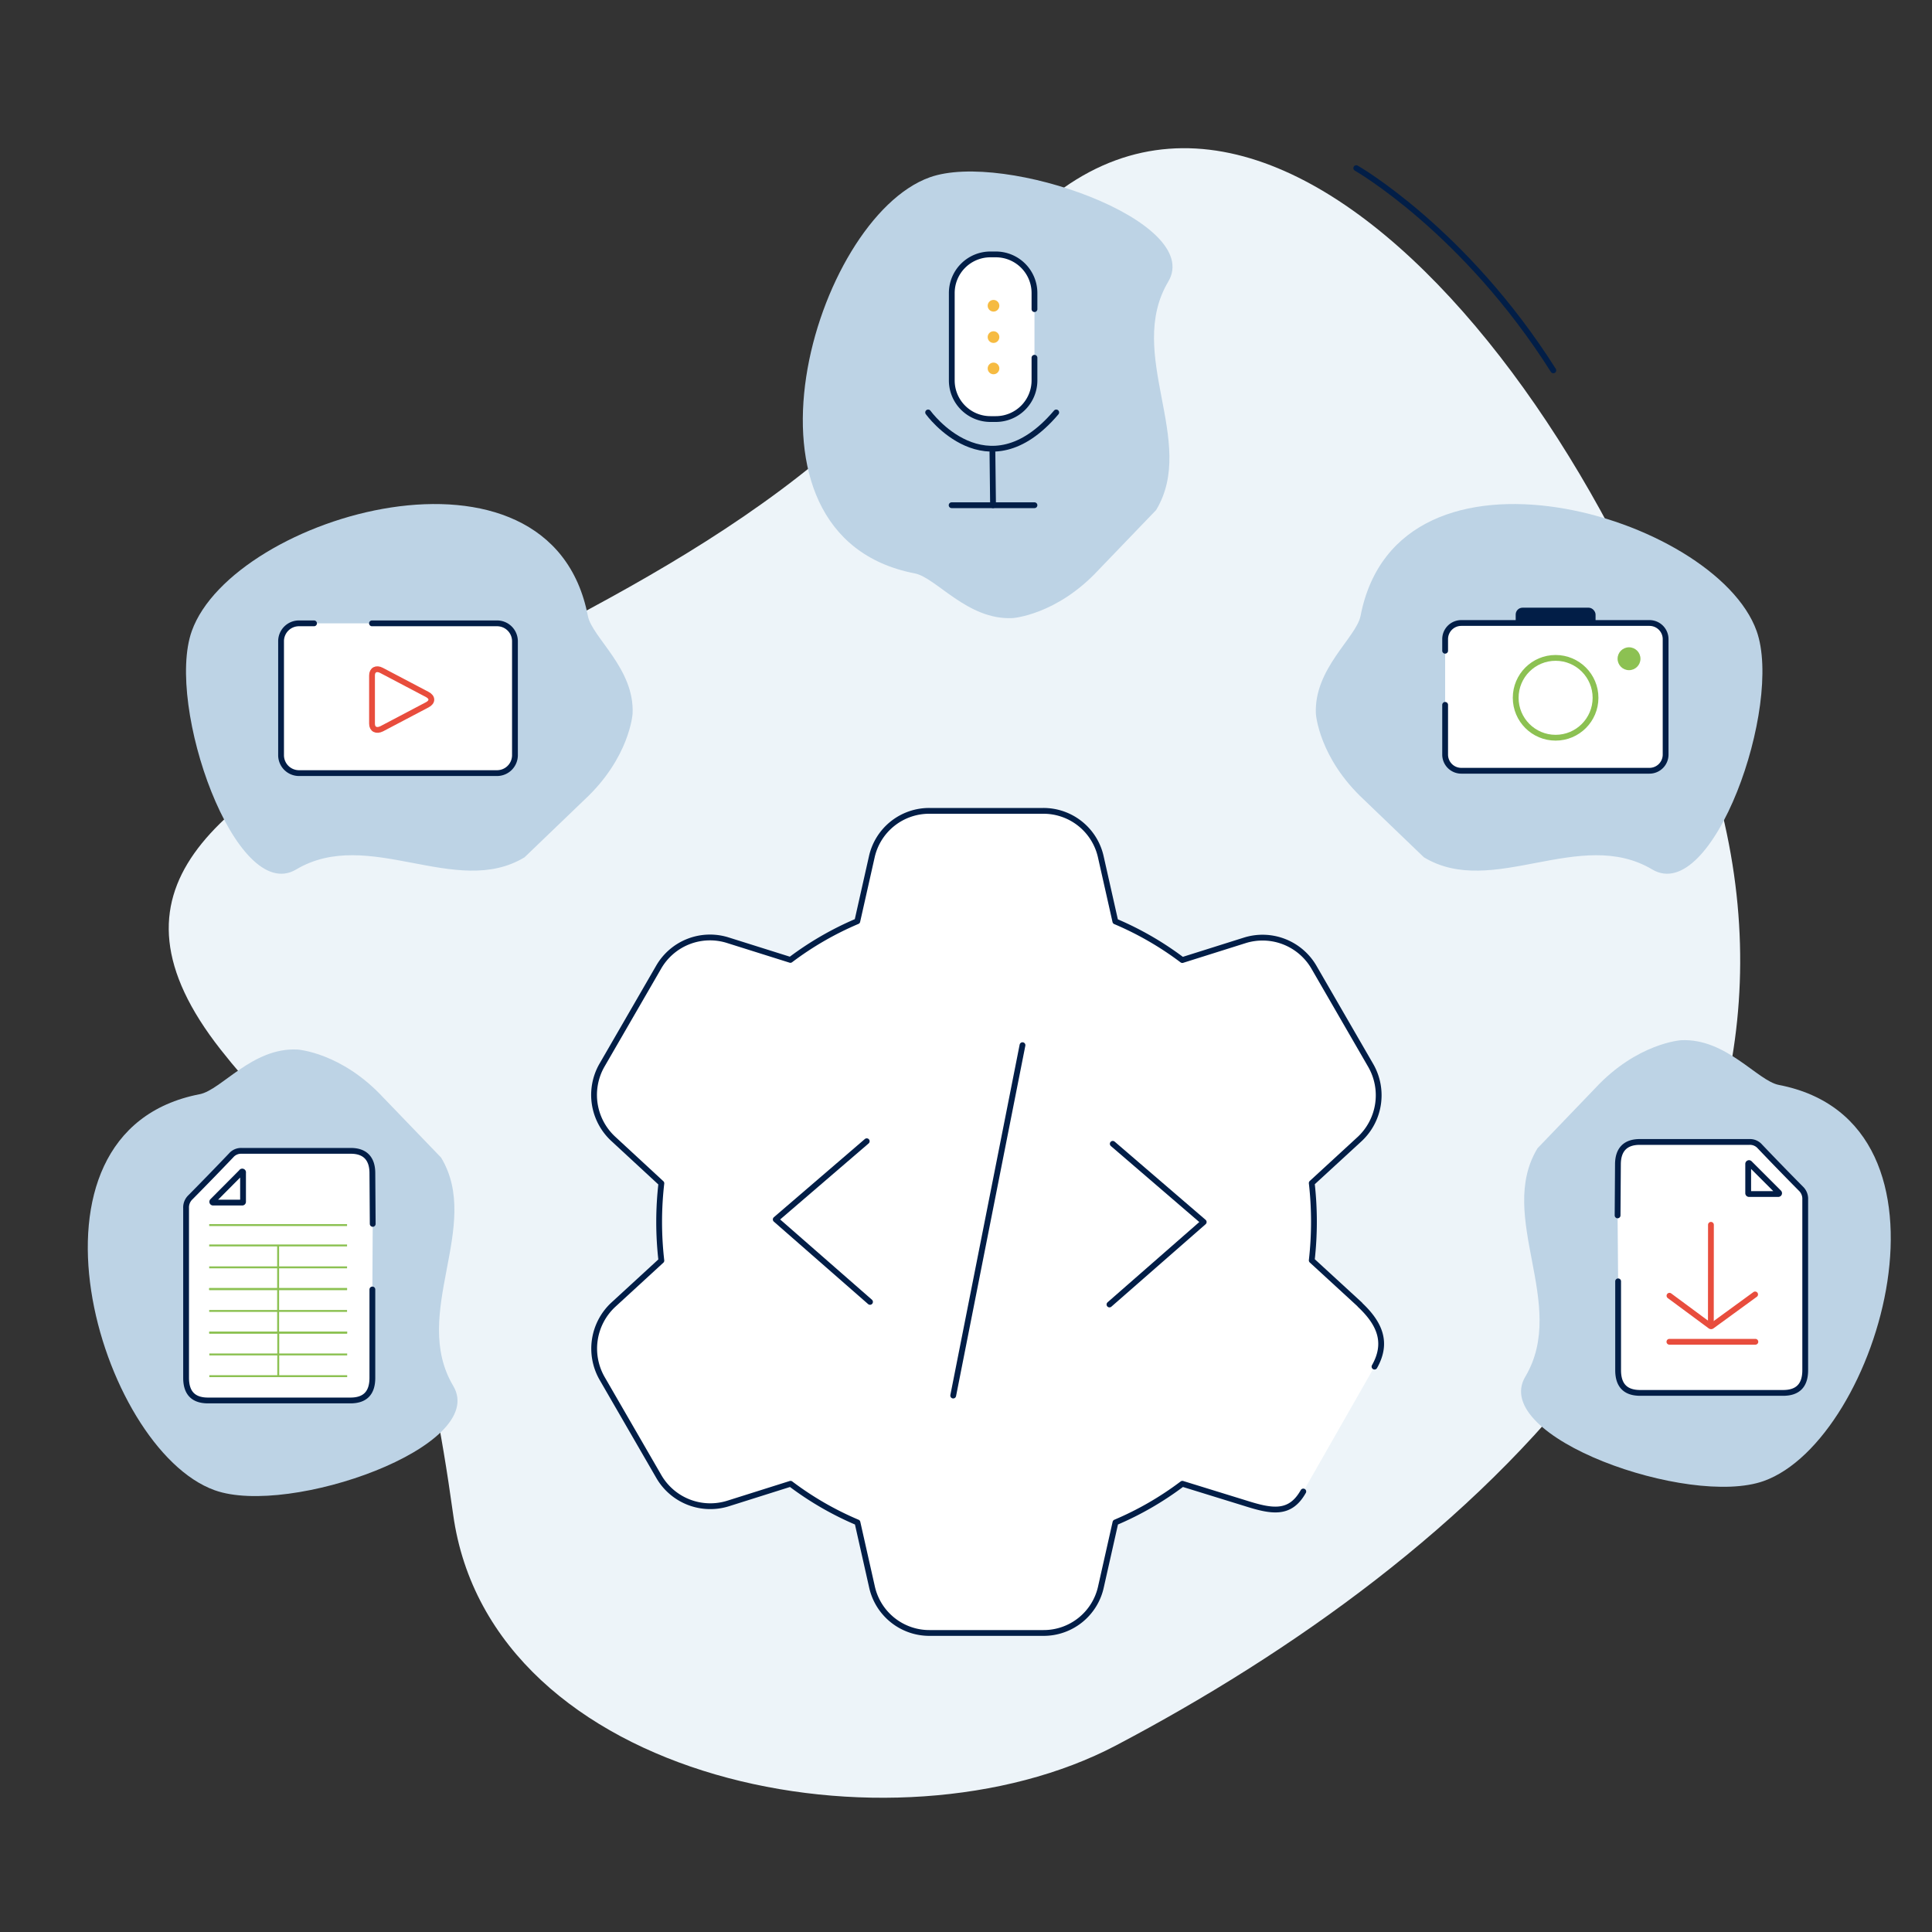 <svg xmlns="http://www.w3.org/2000/svg" width="500" height="500" viewBox="0 0 500 500"><rect x="0" y="0" width="500" height="500" fill="#333333" stroke="none"/><path d="M250.21,76.54C313.1-24,411.87,93.69,443.54,202.31,477.27,318,379.61,403.91,288.85,451.7c-57.4,30.22-162,9.77-171.58-59.8-12.71-91.8-30.22-82.15-60.16-120.26C-8.49,188.13,183.86,182.57,250.21,76.54Z" fill="#edf4f9"/><path d="M351,43.51s28,16,51,52.34" fill="none" stroke="#021e47" stroke-linecap="round" stroke-linejoin="round" stroke-width="1.5"/><path d="M337.29,386c-3.44,6.12-8.19,5.19-15.1,3L306,384A81.44,81.44,0,0,1,288.68,394l-3.74,16.61a15.18,15.18,0,0,1-14.89,12H240.56a15.21,15.21,0,0,1-14.91-12L221.91,394a81.09,81.09,0,0,1-17.32-10l-16.16,5.1a15.39,15.39,0,0,1-17.94-7l-14.7-25.43a15.51,15.51,0,0,1,2.85-18.93l12.52-11.5a87.59,87.59,0,0,1,0-20L158.7,294.72a15.48,15.48,0,0,1-3-18.89l14.79-25.58a15.33,15.33,0,0,1,17.88-6.92l16.18,5.09a81.76,81.76,0,0,1,17.32-10l3.74-16.62a15.21,15.21,0,0,1,14.91-11.95h29.49a15.2,15.2,0,0,1,14.9,12l3.74,16.61a81.83,81.83,0,0,1,17.33,10l16.15-5.09a15.38,15.38,0,0,1,17.95,7l14.7,25.43A15.5,15.5,0,0,1,352,294.67l-12.52,11.51a88.36,88.36,0,0,1,0,20l12.47,11.45,0,.05c5.19,4.88,7.25,9.84,3.77,16" fill="#fff" stroke="#021e47" stroke-linecap="round" stroke-linejoin="round" stroke-width="1.5"/><line x1="264.62" y1="270.49" x2="246.69" y2="361.17" fill="#fff" stroke="#021e47" stroke-linecap="round" stroke-linejoin="round" stroke-width="1.5"/><polyline points="225.16 336.93 200.76 315.59 224.31 295.35" fill="#fff" stroke="#021e47" stroke-linecap="round" stroke-linejoin="round" stroke-width="1.5"/><polyline points="287.13 337.6 311.52 316.26 287.98 296.02" fill="#fff" stroke="#021e47" stroke-linecap="round" stroke-linejoin="round" stroke-width="1.5"/><path d="M114.15,299.58c10.72,17.72-8,40.36,3.15,59.1,9.28,15.6-42.39,33.92-61.72,27-29.92-10.7-54.06-92.81-3.9-102.5C57.26,282.11,65.34,271,77,271.62c0,0,11.36.74,22.21,12.44" fill="#bdd3e5"/><path d="M96.46,316.74l-.09-13.12c0-3.79-1.91-5.78-5.57-5.78-9.42,0-18.84,0-28.26,0A3.39,3.39,0,0,0,59.83,299q-5.22,5.47-10.54,10.85a3.62,3.62,0,0,0-1.13,2.79c0,7.41,0,14.82,0,22.23q0,10.86,0,21.71c0,3.91,1.88,5.86,5.67,5.86H90.69c3.8,0,5.68-1.94,5.68-5.85,0-1.09,0-12.29,0-22.87" fill="#fff" stroke="#021e47" stroke-linecap="round" stroke-linejoin="round" stroke-width="1.5"/><path d="M62.49,303.34,55,310.87a.21.21,0,0,0,.15.36h7.53a.21.21,0,0,0,.22-.21v-7.54A.21.21,0,0,0,62.49,303.34Z" fill="none" stroke="#021e47" stroke-linecap="round" stroke-linejoin="round" stroke-width="1.5"/><rect x="54.14" y="316.8" width="35.68" height="0.5" fill="#8cc152"/><rect x="54.14" y="322.07" width="35.68" height="0.5" fill="#8cc152"/><rect x="71.73" y="322.29" width="0.5" height="11.32" fill="#8cc152"/><rect x="54.14" y="327.74" width="35.68" height="0.5" fill="#8cc152"/><rect x="54.14" y="333.36" width="35.68" height="0.5" fill="#8cc152"/><rect x="54.14" y="333.35" width="35.68" height="0.5" fill="#8cc152"/><rect x="71.73" y="333.56" width="0.5" height="11.32" fill="#8cc152"/><rect x="54.14" y="339.02" width="35.68" height="0.5" fill="#8cc152"/><rect x="54.14" y="344.64" width="35.68" height="0.5" fill="#8cc152"/><rect x="54.17" y="344.61" width="35.68" height="0.5" fill="#8cc152"/><rect x="71.76" y="344.83" width="0.5" height="11.32" fill="#8cc152"/><rect x="54.17" y="350.28" width="35.68" height="0.5" fill="#8cc152"/><rect x="54.17" y="355.9" width="35.68" height="0.5" fill="#8cc152"/><path d="M299.2,132c10.71-17.72-8-40.36,3.14-59.11,9.29-15.59-42.38-33.91-61.72-27-29.91,10.7-54.05,92.81-3.9,102.5,5.58,1.08,13.66,12.16,25.34,11.57,0,0,11.36-.75,22.22-12.44" fill="#bdd3e5"/><path d="M267.72,80V75.84a10,10,0,0,0-10-10h-1.4a10,10,0,0,0-10,10V98.45a10,10,0,0,0,10,10h1.4a10,10,0,0,0,10-10V92.59" fill="#fff" stroke="#021e47" stroke-linecap="round" stroke-linejoin="round" stroke-width="1.5"/><polyline points="256.84 117.01 257 130.75 246.28 130.75" fill="none" stroke="#021e47" stroke-linecap="round" stroke-linejoin="round" stroke-width="1.5"/><line x1="267.72" y1="130.75" x2="257" y2="130.75" fill="none" stroke="#021e47" stroke-linecap="round" stroke-linejoin="round" stroke-width="1.5"/><path d="M240.2,106.74s15.22,21.13,33.15,0" fill="none" stroke="#021e47" stroke-linecap="round" stroke-linejoin="round" stroke-width="1.5"/><circle cx="257.12" cy="79.13" r="1.51" fill="#f6bb42"/><circle cx="257.12" cy="87.24" r="1.51" fill="#f6bb42"/><circle cx="257.12" cy="95.35" r="1.51" fill="#f6bb42"/><path d="M397.9,297.18c-10.71,17.72,8,40.36-3.15,59.1-9.28,15.6,42.39,33.92,61.72,27,29.92-10.7,54.06-92.81,3.9-102.5-5.58-1.08-13.66-12.16-25.34-11.57,0,0-11.36.75-22.21,12.44" fill="#bdd3e5"/><path d="M418.63,314.54l.09-13.18c0-3.82,1.92-5.81,5.6-5.82,9.47,0,18.94,0,28.42,0a3.4,3.4,0,0,1,2.72,1.16q5.25,5.51,10.6,10.91a3.61,3.61,0,0,1,1.13,2.8c0,7.46,0,14.91,0,22.36v21.82c0,3.94-1.9,5.89-5.71,5.89q-18.51,0-37,0c-3.81,0-5.71-1.95-5.71-5.87,0-1.1,0-12.36,0-23" fill="#fff" stroke="#021e47" stroke-linecap="round" stroke-linejoin="round" stroke-width="1.5"/><path d="M452.79,301.07l7.58,7.58a.21.21,0,0,1-.15.36h-7.58a.21.21,0,0,1-.21-.21v-7.58A.21.21,0,0,1,452.79,301.07Z" fill="none" stroke="#021e47" stroke-linecap="round" stroke-linejoin="round" stroke-width="1.5"/><line x1="442.79" y1="316.98" x2="442.77" y2="342.14" fill="none" stroke="#e84d3d" stroke-linecap="round" stroke-linejoin="round" stroke-width="1.5"/><path d="M454.22,335,443,343.18a.3.3,0,0,1-.34,0l-10.6-7.84" fill="none" stroke="#e84d3d" stroke-linecap="round" stroke-linejoin="round" stroke-width="1.5"/><line x1="432.04" y1="347.25" x2="454.29" y2="347.25" fill="none" stroke="#e84d3d" stroke-linecap="round" stroke-linejoin="round" stroke-width="1.5"/><path d="M135.75,221.87c-17.72,10.72-40.36-8-59.11,3.15-15.59,9.28-33.91-42.39-27-61.72,10.7-29.91,92.81-54.06,102.5-3.9,1.08,5.58,12.16,13.66,11.57,25.34,0,0-.75,11.36-12.44,22.22" fill="#bdd3e5"/><path d="M81.27,161.32H77.43a4.63,4.63,0,0,0-4.69,4.57V195.5a4.64,4.64,0,0,0,4.69,4.58h51.14a4.64,4.64,0,0,0,4.7-4.58V165.89a4.63,4.63,0,0,0-4.7-4.57H96.27" fill="#fff" stroke="#021e47" stroke-linecap="round" stroke-linejoin="round" stroke-width="1.5"/><path d="M96.28,181.06c0,2.07,0,4.15,0,6.23,0,1.45,1.12,2,2.5,1.32l11.8-6.21c1.4-.73,1.4-1.94,0-2.67L98.74,173.5c-1.35-.72-2.46-.13-2.46,1.29Z" fill="none" stroke="#e84d3d" stroke-miterlimit="10" stroke-width="1.5"/><path d="M368.51,221.87c17.72,10.72,40.36-8,59.1,3.15,15.6,9.28,33.92-42.39,27-61.72-10.7-29.91-92.81-54.06-102.5-3.9C351,165,340,173.06,340.55,184.74c0,0,.75,11.36,12.44,22.22" fill="#bdd3e5"/><rect x="392.26" y="157.27" width="20.67" height="7.76" rx="1.77" fill="#021e47"/><path d="M374,168.41v-3a4.18,4.18,0,0,1,4.18-4.18h48.7a4.18,4.18,0,0,1,4.18,4.18v29.88a4.18,4.18,0,0,1-4.18,4.18h-48.7a4.18,4.18,0,0,1-4.18-4.18V182.42" fill="#fff" stroke="#021e47" stroke-linecap="round" stroke-linejoin="round" stroke-width="1.5"/><circle cx="402.59" cy="180.59" r="10.33" fill="none" stroke="#8cc152" stroke-miterlimit="10" stroke-width="1.5"/><circle cx="421.59" cy="170.48" r="2.96" fill="#8cc152"/></svg>